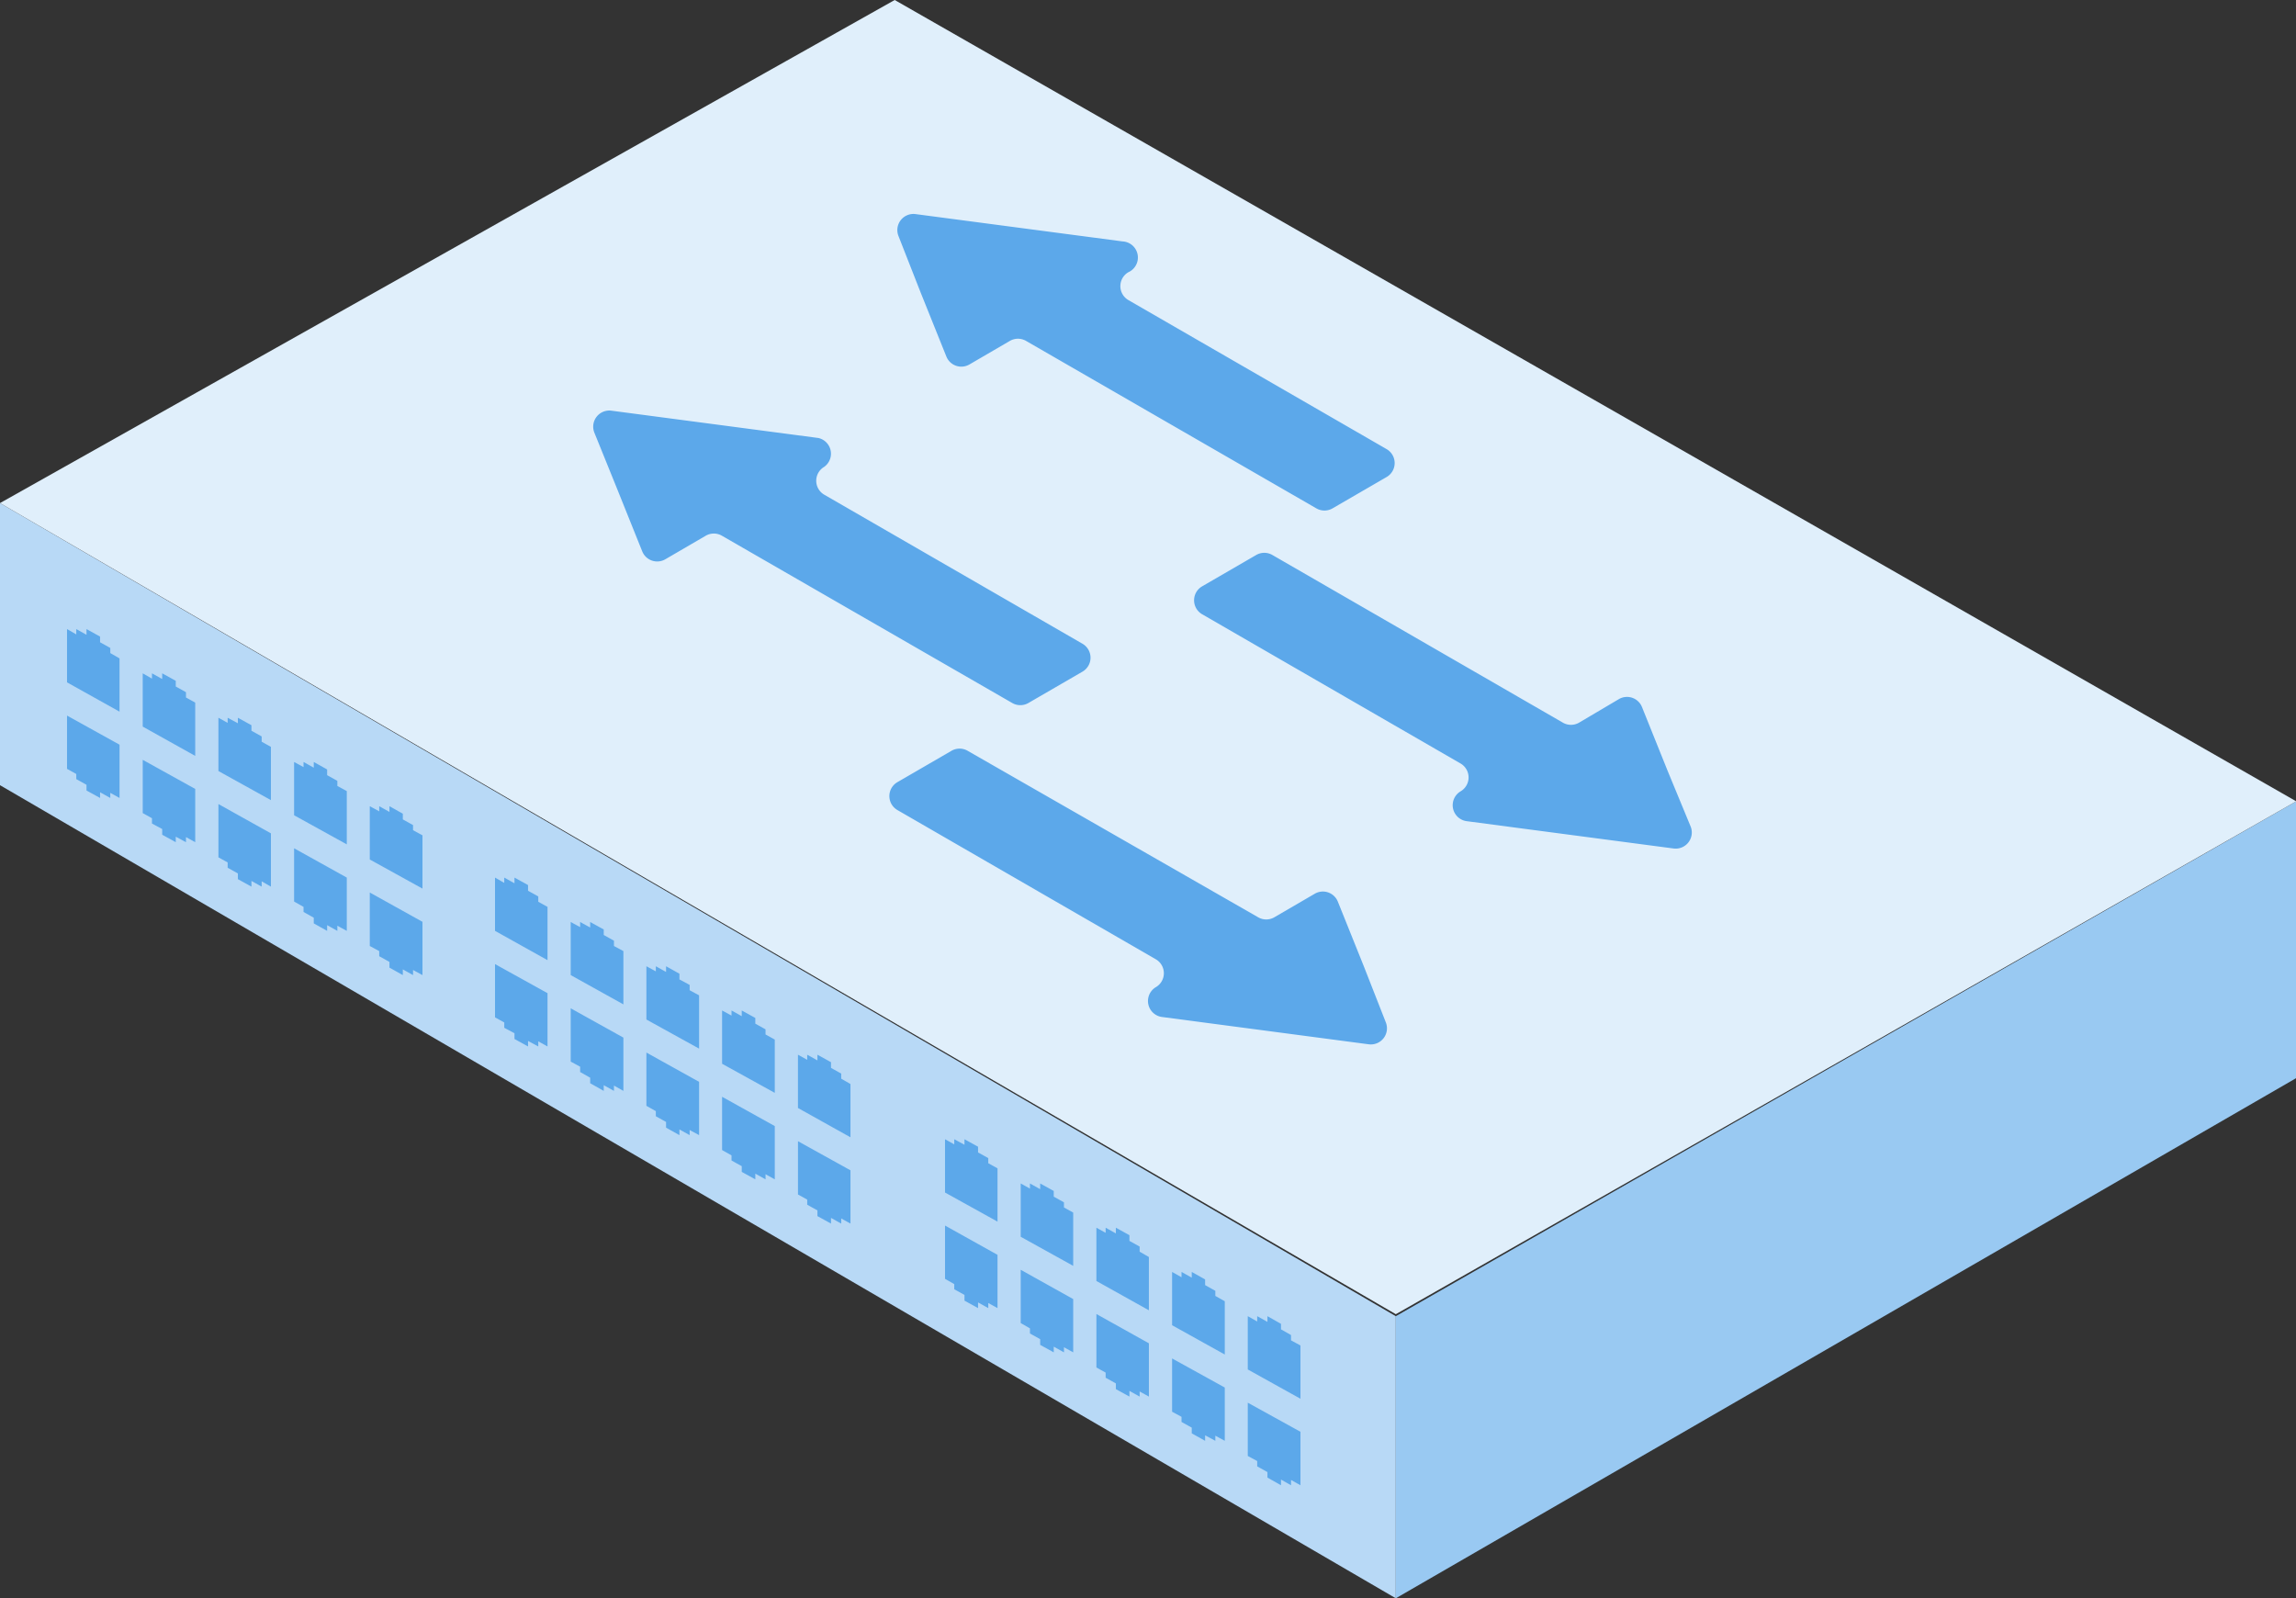 <?xml version="1.0" standalone="no"?><!DOCTYPE svg PUBLIC "-//W3C//DTD SVG 1.1//EN" "http://www.w3.org/Graphics/SVG/1.1/DTD/svg11.dtd"><svg t="1677161288080" class="icon" viewBox="0 0 1471 1024" version="1.1" xmlns="http://www.w3.org/2000/svg" p-id="983" xmlns:xlink="http://www.w3.org/1999/xlink" width="287.305" height="200"><rect x="0" y="0" width="1471" height="1024" fill="#333333" stroke="none"/><path d="M0 322.314l894.268 520.943V1024L0 503.057V322.314z" fill="#B8D9F6" p-id="984"></path><path d="M70.66 418.417v-3.275l-6.55-3.653v-3.653L55.419 403.05v3.653L48.87 403.05v3.401L42.95 403.05v34.133l33.63 18.767v-34.133l-5.92-3.401zM42.95 492.603l5.92 3.275v3.275l6.55 3.653v3.653l8.691 4.786v-3.653l6.55 3.653v-3.275l5.92 3.275v-34.133L42.95 458.47v34.133zM119.152 446.882v-3.401l-6.55-3.653v-3.653l-8.691-4.786v3.653l-6.55-3.653v3.401l-5.92-3.401v34.133l33.63 18.767v-34.133l-5.92-3.275zM91.442 520.943l5.92 3.275v3.401l6.55 3.527v3.653l8.691 4.786v-3.527l6.55 3.527v-3.275l5.92 3.275v-34.133l-33.63-18.641v34.133zM167.644 475.222v-3.401l-6.55-3.653v-3.527l-8.691-4.786v3.527l-6.55-3.527v3.275l-5.92-3.275v34.133l33.63 18.641v-34.133l-5.92-3.275zM139.934 549.282l5.92 3.275v3.401l6.55 3.653v3.653l8.691 4.786v-3.653l6.55 3.653v-3.401l5.92 3.401v-34.133l-33.63-18.767v34.133zM216.136 503.561v-3.275l-6.55-3.653v-3.653l-8.565-4.786v3.653l-6.55-3.653v3.275l-6.046-3.275v34.133l33.755 18.641v-34.133l-6.046-3.275zM188.426 577.622l6.046 3.401v3.275l6.55 3.653v3.653l8.565 4.786v-3.653l6.55 3.653v-3.275l6.046 3.275v-34.133l-33.755-18.767v34.133zM264.628 531.901v-3.275l-6.55-3.653v-3.653l-8.565-4.786v3.653l-6.55-3.653v3.275l-6.046-3.275v34.133l33.755 18.641v-34.133l-6.046-3.275zM236.918 606.087l6.046 3.275v3.275l6.55 3.653v3.653l8.565 4.786v-3.653l6.55 3.653v-3.275l6.046 3.275v-34.133l-33.755-18.767v34.259zM344.86 577.748v-3.401l-6.55-3.653v-3.653l-8.691-4.786v3.653l-6.55-3.653v3.401l-5.92-3.401v34.133l33.63 18.767v-34.133l-5.92-3.275zM317.15 651.808l5.92 3.275v3.401l6.55 3.527v3.653l8.691 4.786v-3.527l6.55 3.527v-3.275l5.92 3.275v-34.133l-33.63-18.641v34.133zM393.352 606.087v-3.401l-6.55-3.653v-3.527l-8.691-4.786v3.527l-6.424-3.527v3.275l-6.046-3.275v34.007l33.755 18.767v-34.133l-6.046-3.275zM365.642 680.148l6.046 3.275v3.401l6.424 3.653v3.527l8.691 4.912v-3.653l6.55 3.653v-3.401l6.046 3.401v-34.133l-33.755-18.767V680.148zM441.844 634.427v-3.401l-6.55-3.527v-3.653l-8.565-4.786v3.653l-6.55-3.653v3.275l-6.046-3.275v34.133l33.755 18.641v-34.133l-6.046-3.275zM414.134 708.487l6.046 3.401v3.275l6.55 3.653v3.653l8.565 4.786v-3.653l6.55 3.653v-3.275l6.046 3.275v-34.133l-33.755-18.767v34.133zM490.462 662.766v-3.275l-6.55-3.653v-3.653l-8.691-4.786v3.653l-6.55-3.653v3.275l-6.046-3.275v34.133l33.755 18.641v-34.133l-5.92-3.275zM462.626 736.827l6.046 3.401v3.275l6.55 3.653v3.653l8.691 4.786v-3.653l6.55 3.653v-3.275l5.92 3.275v-34.133l-33.755-18.767v34.133zM538.954 691.106v-3.275l-6.55-3.653v-3.653l-8.691-4.786v3.653l-6.55-3.653v3.275l-5.92-3.275v34.133l33.63 18.767v-34.133l-5.92-3.401zM511.244 765.292l5.92 3.275v3.275l6.55 3.653v3.653l8.691 4.786v-3.653l6.55 3.653v-3.275l5.92 3.275v-34.133l-33.63-18.641v34.133zM633.167 745.265v-3.275l-6.55-3.653v-3.653l-8.691-4.786v3.527l-6.55-3.527v3.275l-5.92-3.275v34.133l33.63 18.641v-34.133l-5.92-3.275zM605.457 819.326l5.92 3.401v3.275l6.55 3.653v3.653l8.691 4.786v-3.653l6.55 3.653v-3.275l5.92 3.275v-34.133l-33.63-18.767v34.133zM681.659 773.605v-3.275l-6.55-3.653v-3.653l-8.691-4.786v3.653l-6.55-3.653v3.275l-5.92-3.275v34.133l33.63 18.641v-34.133l-5.92-3.275zM653.949 847.665l5.92 3.401v3.275l6.55 3.653v3.653l8.691 4.786v-3.653l6.55 3.653v-3.275l5.92 3.275v-34.133l-33.63-18.767v34.133zM730.151 801.944v-3.275l-6.55-3.653v-3.653l-8.691-4.786v3.653l-6.55-3.653v3.275l-5.92-3.275v34.133l33.63 18.767v-34.133l-5.92-3.401zM702.441 876.131l5.92 3.275v3.275l6.55 3.653v3.653l8.691 4.786v-3.653l6.55 3.653v-3.275l5.92 3.275v-34.133l-33.63-18.767v34.259zM778.643 830.284v-3.275l-6.55-3.653v-3.653l-8.565-4.786v3.653l-6.55-3.653v3.401l-6.046-3.401v34.133l33.755 18.767v-34.133l-6.046-3.401zM750.933 904.47l6.046 3.275v3.275l6.55 3.653v3.653l8.565 4.786v-3.527l6.55 3.527v-3.275l6.046 3.275v-34.133l-33.755-18.641v34.133zM827.135 858.749v-3.401l-6.424-3.653v-3.527l-8.691-4.912v3.653l-6.55-3.653v3.401l-6.046-3.401v34.133l33.755 18.767v-34.133l-6.046-3.275zM799.425 932.81l6.046 3.275v3.401l6.55 3.653v3.527l8.691 4.912v-3.653l6.424 3.653v-3.401l6.046 3.401v-34.259l-33.755-18.641v34.133z" fill="#5CA8EA" p-id="985"></path><path d="M1471.134 513.385L894.268 843.257V1024l576.866-333.272z" fill="#99C9F2" p-id="986"></path><path d="M1471.134 513.385L573.213 0 0 322.314l894.268 519.683z" fill="#E0EFFB" p-id="987"></path><path d="M1037.225 447.89a10.328 10.328 0 0 1 14.737 5.038l16.5 41.061L1083.198 529.633a10.328 10.328 0 0 1-10.958 13.981l-72.549-9.572-60.08-7.935a10.328 10.328 0 0 1-3.779-19.145 10.328 10.328 0 0 0 0-17.759l-165.754-95.724a10.328 10.328 0 0 1 0-17.759l34.763-20.153a10.328 10.328 0 0 1 10.328 0l186.159 107.438a10.328 10.328 0 0 0 10.328 0zM842.375 572.584a10.328 10.328 0 0 1 14.737 5.038l16.5 41.061L887.845 654.957a10.328 10.328 0 0 1-10.958 14.107l-72.423-9.572-60.08-7.935a10.328 10.328 0 0 1-3.779-19.145 10.328 10.328 0 0 0 0-17.759l-165.754-95.724a10.328 10.328 0 0 1 0-17.759l34.763-20.153a10.328 10.328 0 0 1 10.328 0L806.101 587.698a10.328 10.328 0 0 0 10.328 0zM527.996 299.139a10.328 10.328 0 0 0 0 17.759l165.629 95.599a10.328 10.328 0 0 1 0 17.759l-34.763 20.153a10.328 10.328 0 0 1-10.328 0l-186.033-107.186a10.328 10.328 0 0 0-10.328 0l-25.946 15.114a10.328 10.328 0 0 1-14.737-5.038l-16.5-41.061L380.757 277.097a10.328 10.328 0 0 1 10.958-13.981l72.549 9.572 60.08 7.935a10.328 10.328 0 0 1 3.653 18.515zM722.846 174.445a10.328 10.328 0 0 0 0 17.759l165.629 95.599a10.328 10.328 0 0 1 0 17.759l-34.763 20.153a10.328 10.328 0 0 1-10.328 0l-186.033-107.312a10.328 10.328 0 0 0-10.328 0l-25.946 15.114a10.328 10.328 0 0 1-14.737-5.038l-16.5-41.061L575.606 151.144a10.328 10.328 0 0 1 10.958-13.981l72.549 9.572 60.08 7.935a10.328 10.328 0 0 1 3.653 19.775z" fill="#5CA8EA" p-id="988"></path></svg>